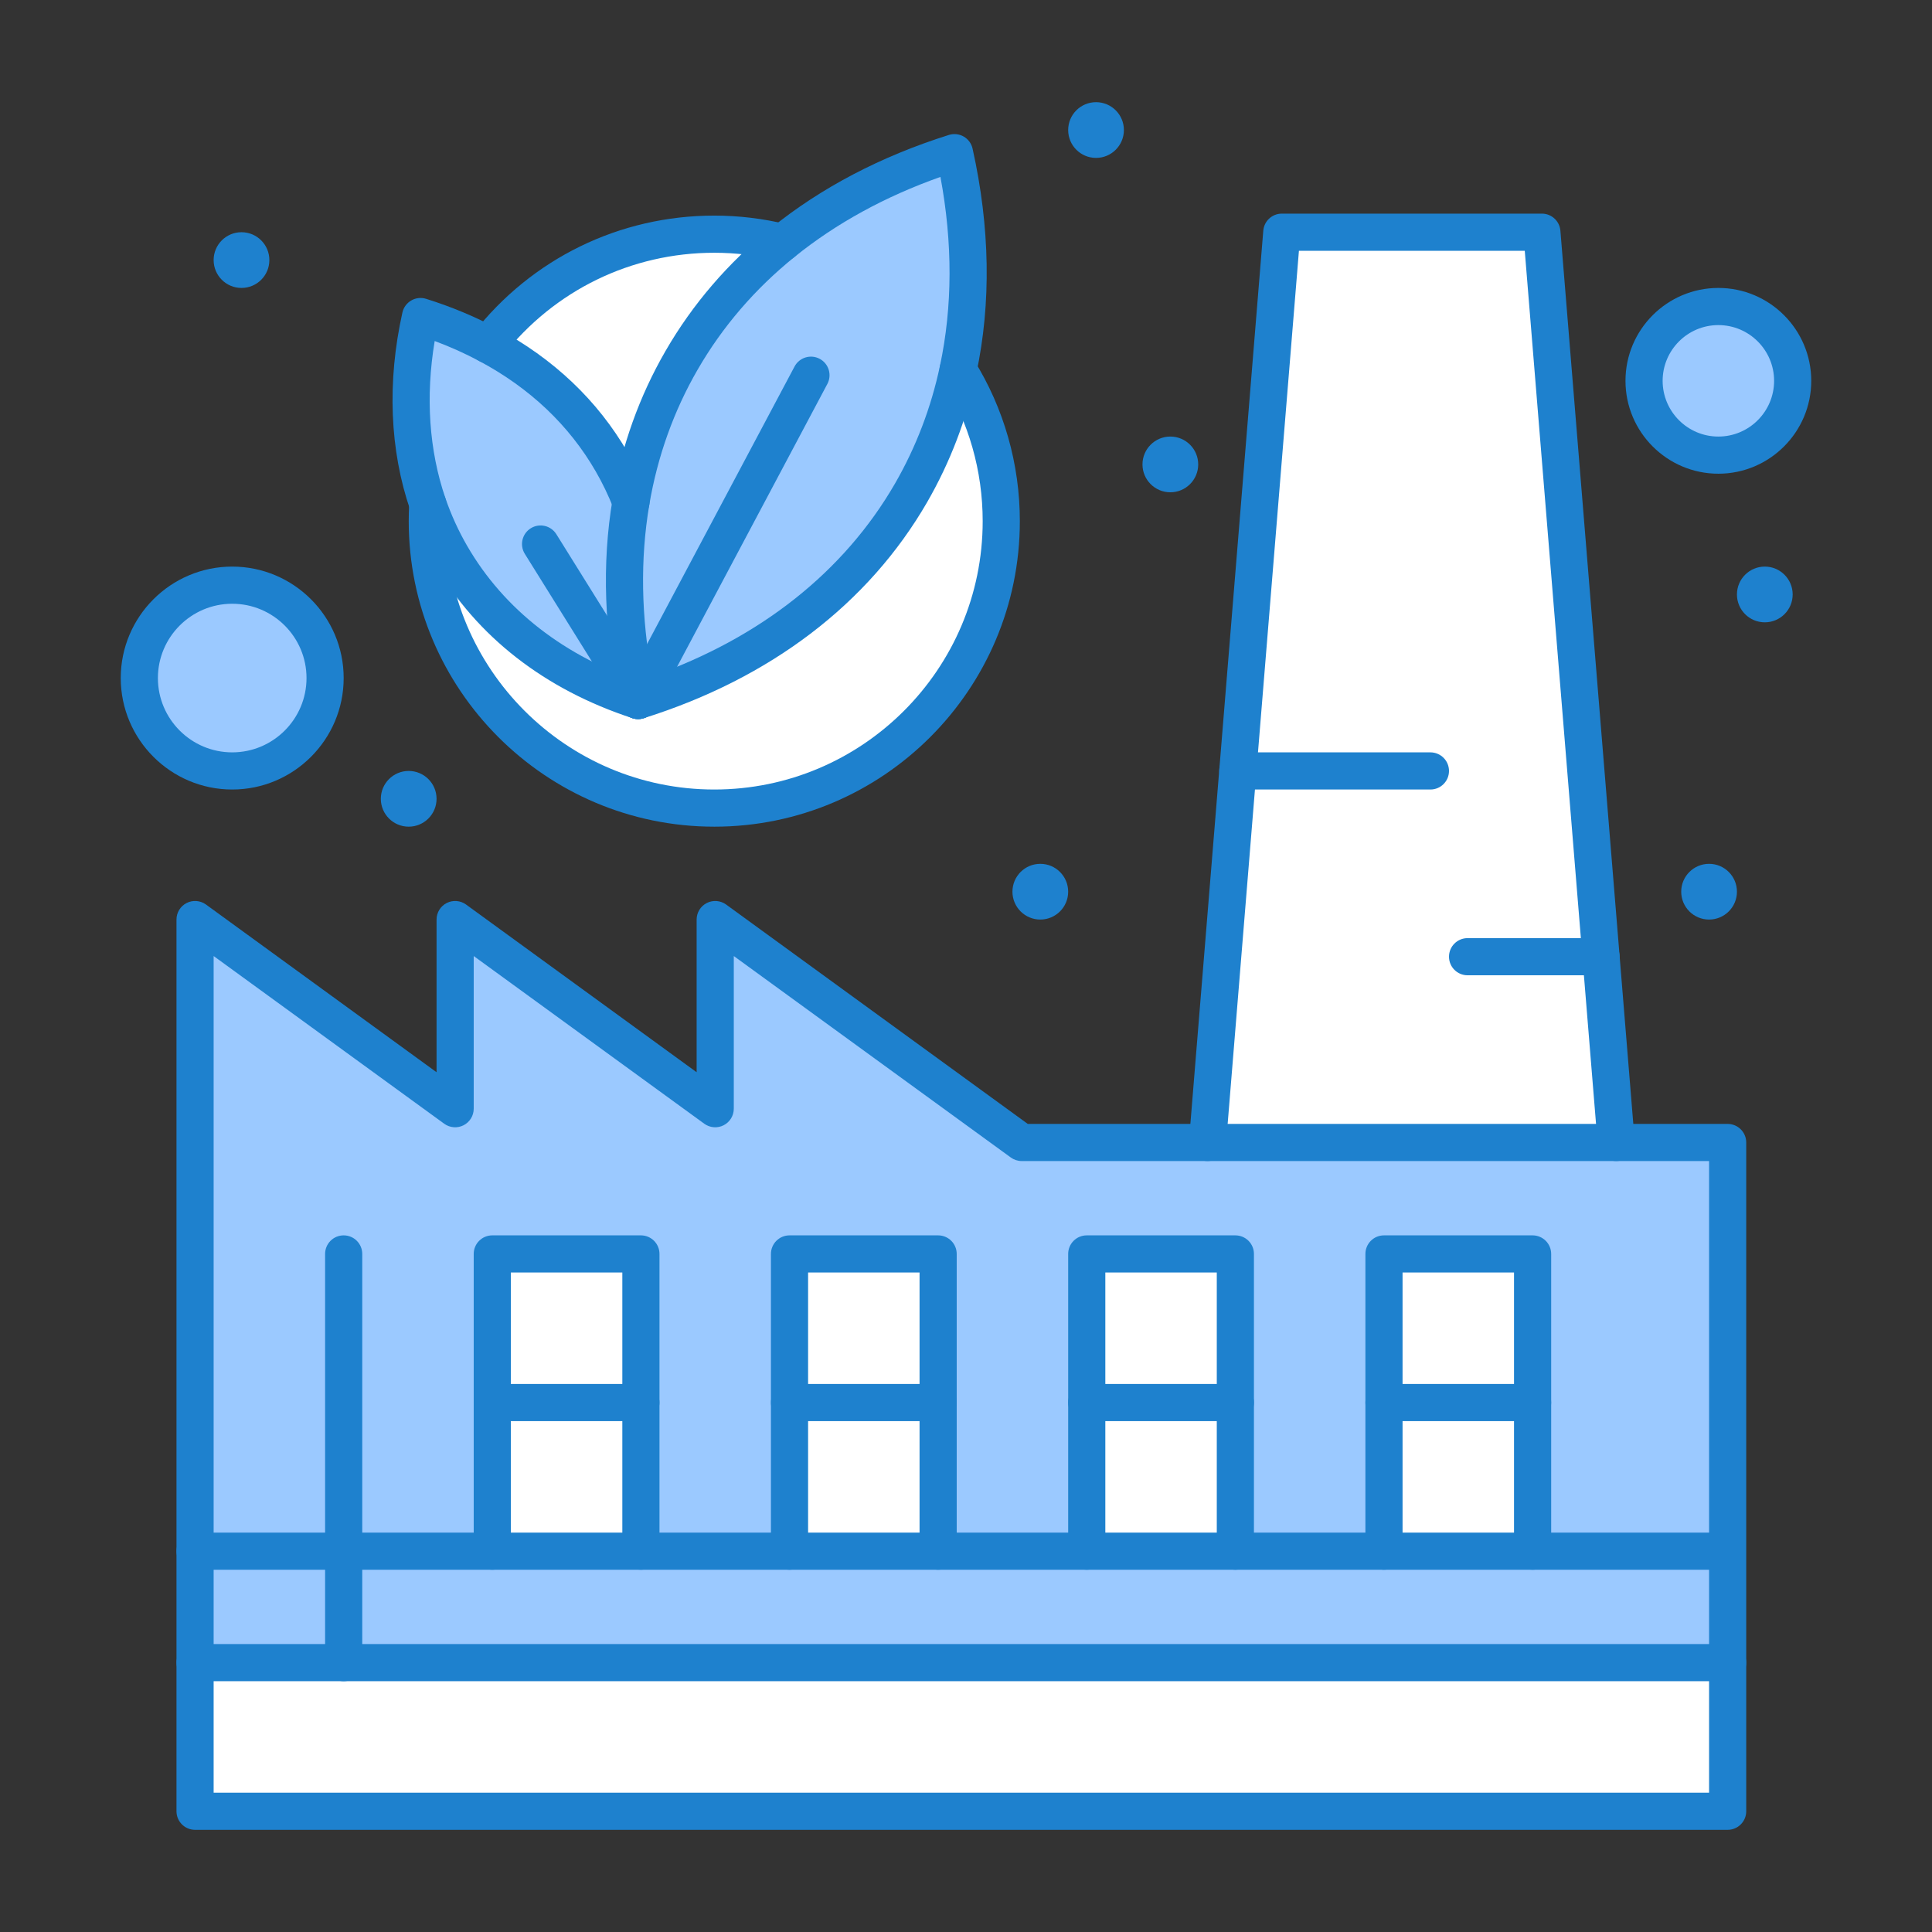 <svg enable-background="new 0 0 520 520" height="512" viewBox="0 0 520 520" width="512" xmlns="http://www.w3.org/2000/svg"><rect x="0" y="0" width="520" height="520" fill="#333333" stroke="none"/><g id="_x33_26_x2C__Ecology_x2C__Nuclear_x2C__Power_x2C__Factory"><g><path d="m52.5 417.5c0-15.389 0-152.525 0-170l70 50.91v-50.91l70 50.91v-50.91l82.5 60h190v110c-55.236 0-344.487 0-412.5 0z" fill="#9bc9ff"/><path d="m372.5 377.5h40v40h-40z" fill="#fff"/><path d="m292.5 377.5h40v40h-40z" fill="#fff"/><path d="m212.5 377.5h40v40h-40z" fill="#fff"/><path d="m132.5 377.5h40v40h-40z" fill="#fff"/><path d="m372.5 337.5h40v40h-40z" fill="#fff"/><path d="m292.5 337.5h40v40h-40z" fill="#fff"/><path d="m212.5 337.5h40v40h-40z" fill="#fff"/><path d="m132.5 337.5h40v40h-40z" fill="#fff"/><path d="m465 447.5v40h-412.5v-40z" fill="#fff"/><path d="m52.5 417.5v30h412.5v-30c-72.732 0-315.887 0-412.5 0z" fill="#9bc9ff"/><path d="m345 62.5h70c.938 11.498 19.228 235.554 20 245h-110c.244-2.991 19.983-244.798 20-245z" fill="#fff"/><path d="m462.5 82.5c11.04 0 20 8.95 20 20s-8.96 20-20 20c-11.051 0-20-8.95-20-20s8.949-20 20-20z" fill="#9bc9ff"/><path d="m62.5 157.5c13.799 0 25 11.19 25 25s-11.201 25-25 25c-13.81 0-25-11.19-25-25s11.19-25 25-25z" fill="#9bc9ff"/><path d="m171.75 188.54c48.661-15.284 77.637-48.993 86.13-89.01 7.351 11.82 11.61 25.78 11.61 40.74 0 42.66-34.59 77.23-77.24 77.23-42.66 0-77.24-34.57-77.24-77.23 0-1.53.05-3.04.13-4.55l.02-.01c8.015 23.358 27.124 43.211 56.59 52.83z" fill="#fff"/><path d="m210.71 65.26c-21.398 17.267-36.066 41.266-40.89 69.82-7.321-18.584-20.717-32.837-38.48-42.32 19.048-24.347 50.1-34.668 79.37-27.5z" fill="#fff"/><path d="m171.75 188.54c-15.271-68.794 18.081-126.356 85.14-147.45 15.217 68.363-17.675 126.26-85.14 147.45z" fill="#9bc9ff"/><path d="m169.82 135.08c-2.89 17.12-2.13 35.17 1.93 53.46-45.118-14.728-69.398-54.722-58.56-103.34 21.412 6.703 46.737 24.767 56.63 49.88z" fill="#9bc9ff"/><g fill="#1e81ce"><circle cx="475" cy="160" r="7.5"/><circle cx="460" cy="240" r="7.5"/><circle cx="315" cy="125" r="7.5"/><circle cx="295" cy="35" r="7.5"/><circle cx="280" cy="240" r="7.5"/><circle cx="110" cy="215" r="7.5"/><circle cx="65" cy="70" r="7.5"/><path d="m434.994 312.5c-2.577 0-4.764-1.979-4.977-4.594l-19.625-240.406h-60.783l-19.625 240.406c-.226 2.752-2.636 4.806-5.39 4.577-2.752-.225-4.802-2.638-4.577-5.39l20-245.001c.212-2.595 2.38-4.593 4.983-4.593h70c2.603 0 4.771 1.998 4.983 4.593l20 245.001c.225 2.752-1.825 5.165-4.577 5.39-.137.012-.275.017-.412.017z"/><path d="m465 452.5h-412.5c-2.761 0-5-2.238-5-5s2.239-5 5-5h412.5c2.762 0 5 2.238 5 5s-2.238 5-5 5z"/><path d="m465 492.5h-412.5c-2.761 0-5-2.238-5-5v-240c0-1.881 1.055-3.602 2.731-4.456 1.677-.853 3.689-.694 5.21.412l62.059 45.134v-41.09c0-1.881 1.055-3.602 2.731-4.456 1.677-.853 3.689-.694 5.21.412l62.059 45.134v-41.09c0-1.881 1.055-3.602 2.731-4.456 1.677-.853 3.69-.694 5.21.412l81.185 59.044h188.374c2.762 0 5 2.238 5 5v180c0 2.762-2.238 5-5 5zm-407.5-10h402.5v-170h-185c-1.057 0-2.086-.335-2.941-.956l-74.559-54.225v41.091c0 1.881-1.055 3.603-2.731 4.456s-3.689.693-5.21-.412l-62.059-45.135v41.091c0 1.881-1.055 3.603-2.731 4.456s-3.689.693-5.21-.412l-62.059-45.135z"/><path d="m430.939 262.5h-35.939c-2.762 0-5-2.238-5-5s2.238-5 5-5h35.92c2.762 0 5.01 2.238 5.01 5s-2.229 5-4.991 5z"/><path d="m385 212.5h-51.84c-2.762 0-5-2.239-5-5s2.238-5 5-5h51.84c2.762 0 5 2.239 5 5s-2.238 5-5 5z"/><path d="m412.5 422.5c-2.762 0-5-2.238-5-5v-40c0-2.762 2.238-5 5-5s5 2.238 5 5v40c0 2.762-2.238 5-5 5z"/><path d="m372.5 422.5c-2.762 0-5-2.238-5-5v-40c0-2.762 2.238-5 5-5s5 2.238 5 5v40c0 2.762-2.238 5-5 5z"/><path d="m412.5 382.5h-40c-2.762 0-5-2.238-5-5v-40c0-2.762 2.238-5 5-5h40c2.762 0 5 2.238 5 5v40c0 2.762-2.238 5-5 5zm-35-10h30v-30h-30z"/><path d="m332.5 422.5c-2.762 0-5-2.238-5-5v-40c0-2.762 2.238-5 5-5s5 2.238 5 5v40c0 2.762-2.238 5-5 5z"/><path d="m292.5 422.5c-2.762 0-5-2.238-5-5v-40c0-2.762 2.238-5 5-5s5 2.238 5 5v40c0 2.762-2.238 5-5 5z"/><path d="m332.5 382.5h-40c-2.762 0-5-2.238-5-5v-40c0-2.762 2.238-5 5-5h40c2.762 0 5 2.238 5 5v40c0 2.762-2.238 5-5 5zm-35-10h30v-30h-30z"/><path d="m252.5 422.5c-2.761 0-5-2.238-5-5v-40c0-2.762 2.239-5 5-5s5 2.238 5 5v40c0 2.762-2.239 5-5 5z"/><path d="m212.5 422.5c-2.761 0-5-2.238-5-5v-40c0-2.762 2.239-5 5-5s5 2.238 5 5v40c0 2.762-2.239 5-5 5z"/><path d="m252.5 382.5h-40c-2.761 0-5-2.238-5-5v-40c0-2.762 2.239-5 5-5h40c2.761 0 5 2.238 5 5v40c0 2.762-2.239 5-5 5zm-35-10h30v-30h-30z"/><path d="m172.5 422.5c-2.761 0-5-2.238-5-5v-40c0-2.762 2.239-5 5-5s5 2.238 5 5v40c0 2.762-2.239 5-5 5z"/><path d="m132.5 422.5c-2.761 0-5-2.238-5-5v-40c0-2.762 2.239-5 5-5s5 2.238 5 5v40c0 2.762-2.239 5-5 5z"/><path d="m172.5 382.5h-40c-2.761 0-5-2.238-5-5v-40c0-2.762 2.239-5 5-5h40c2.761 0 5 2.238 5 5v40c0 2.762-2.239 5-5 5zm-35-10h30v-30h-30z"/><path d="m92.5 452.5c-2.761 0-5-2.238-5-5v-110c0-2.762 2.239-5 5-5s5 2.238 5 5v110c0 2.762-2.239 5-5 5z"/><path d="m171.751 193.542c-.514 0-1.037-.08-1.553-.249-23.573-7.695-41.954-22.023-53.159-41.434-2.662-4.615-4.885-9.502-6.609-14.527-5.548-16.149-6.282-34.554-2.121-53.22.305-1.366 1.167-2.541 2.378-3.241s2.661-.859 3.996-.442c6.735 2.108 13.133 4.774 19.016 7.923 15.301 8.169 27.18 19.447 35.301 33.52 2.043 3.535 3.87 7.327 5.429 11.27.261.615.4 1.281.4 1.959 0 2.761-2.239 5-5 5-2.082 0-3.867-1.272-4.619-3.082-.015-.035-.029-.07-.043-.105h-.001c-1.387-3.521-3.011-6.899-4.827-10.04-7.174-12.432-17.724-22.424-31.356-29.702-3.774-2.02-7.788-3.823-11.987-5.385-2.499 14.943-1.519 29.464 2.891 42.3 1.517 4.421 3.472 8.718 5.813 12.776 9.95 17.239 26.41 30.008 47.6 36.925 2.625.857 4.058 3.679 3.201 6.305-.687 2.108-2.645 3.449-4.75 3.449z"/><path d="m171.75 193.54c-.87 0-1.733-.227-2.502-.671-1.212-.701-2.076-1.878-2.379-3.246-4.27-19.233-4.935-37.865-1.979-55.376 2.401-14.213 7.186-27.59 14.222-39.76 7.276-12.609 16.852-23.753 28.458-33.119 13.463-10.874 29.552-19.302 47.82-25.048 1.335-.42 2.788-.261 4 .439 1.213.7 2.077 1.877 2.381 3.244 4.711 21.163 5.048 41.541 1 60.567-2.598 12.24-7.046 23.874-13.22 34.578-15.778 27.328-42.163 47.439-76.302 58.162-.49.154-.996.23-1.499.23zm81.372-145.922c-14.896 5.268-28.086 12.498-39.271 21.531-10.646 8.591-19.421 18.799-26.081 30.34-6.439 11.137-10.819 23.391-13.02 36.424-2.462 14.587-2.201 30.071.771 46.099 29.149-10.304 51.68-28.154 65.368-51.862 5.648-9.792 9.719-20.444 12.099-31.658 3.403-15.993 3.445-33.08.134-50.874z"/><path d="m131.34 97.765c-2.761 0-5-2.234-5-4.995v-.01c0-1.117.374-2.201 1.062-3.081 15.736-20.113 39.372-31.649 64.848-31.649 6.607 0 13.218.798 19.649 2.374 2.682.657 4.324 3.364 3.667 6.046s-3.36 4.327-6.046 3.667c-5.653-1.384-11.464-2.086-17.27-2.086-22.341 0-43.074 10.103-56.901 27.721-.912 1.221-2.369 2.013-4.009 2.013z"/><path d="m192.25 222.5c-45.347 0-82.24-36.888-82.24-82.23 0-1.497.045-3.072.137-4.814.146-2.758 2.511-4.87 5.258-4.729 2.758.146 4.874 2.5 4.728 5.258-.083 1.565-.123 2.967-.123 4.285 0 39.828 32.407 72.23 72.24 72.23s72.24-32.402 72.24-72.23c0-13.504-3.754-26.679-10.856-38.1-1.458-2.345-.739-5.428 1.606-6.886 2.346-1.457 5.428-.739 6.886 1.606 8.089 13.008 12.364 28.008 12.364 43.38 0 45.342-36.893 82.23-82.24 82.23z"/><path d="m171.746 193.541c-.791 0-1.594-.189-2.342-.585-2.438-1.296-3.365-4.323-2.069-6.762l46.52-87.55c1.296-2.438 4.324-3.363 6.762-2.069 2.438 1.296 3.365 4.323 2.069 6.762l-46.52 87.55c-.899 1.69-2.63 2.654-4.42 2.654z"/><path d="m171.755 193.54c-1.669 0-3.3-.835-4.248-2.355l-26.25-42.11c-1.461-2.343-.745-5.427 1.598-6.888 2.343-1.46 5.427-.745 6.888 1.598l26.25 42.11c1.461 2.343.745 5.427-1.598 6.888-.823.513-1.737.757-2.64.757z"/><path d="m62.5 212.5c-16.542 0-30-13.458-30-30s13.458-30 30-30 30 13.458 30 30-13.458 30-30 30zm0-50c-11.028 0-20 8.972-20 20s8.972 20 20 20 20-8.972 20-20-8.972-20-20-20z"/><path d="m462.5 127.5c-13.785 0-25-11.215-25-25s11.215-25 25-25 25 11.215 25 25-11.215 25-25 25zm0-40c-8.272 0-15 6.729-15 15s6.728 15 15 15c8.271 0 15-6.729 15-15s-6.729-15-15-15z"/><path d="m462.5 422.5h-410c-2.761 0-5-2.238-5-5s2.239-5 5-5h410c2.762 0 5 2.238 5 5s-2.238 5-5 5z"/></g></g></g></svg>
